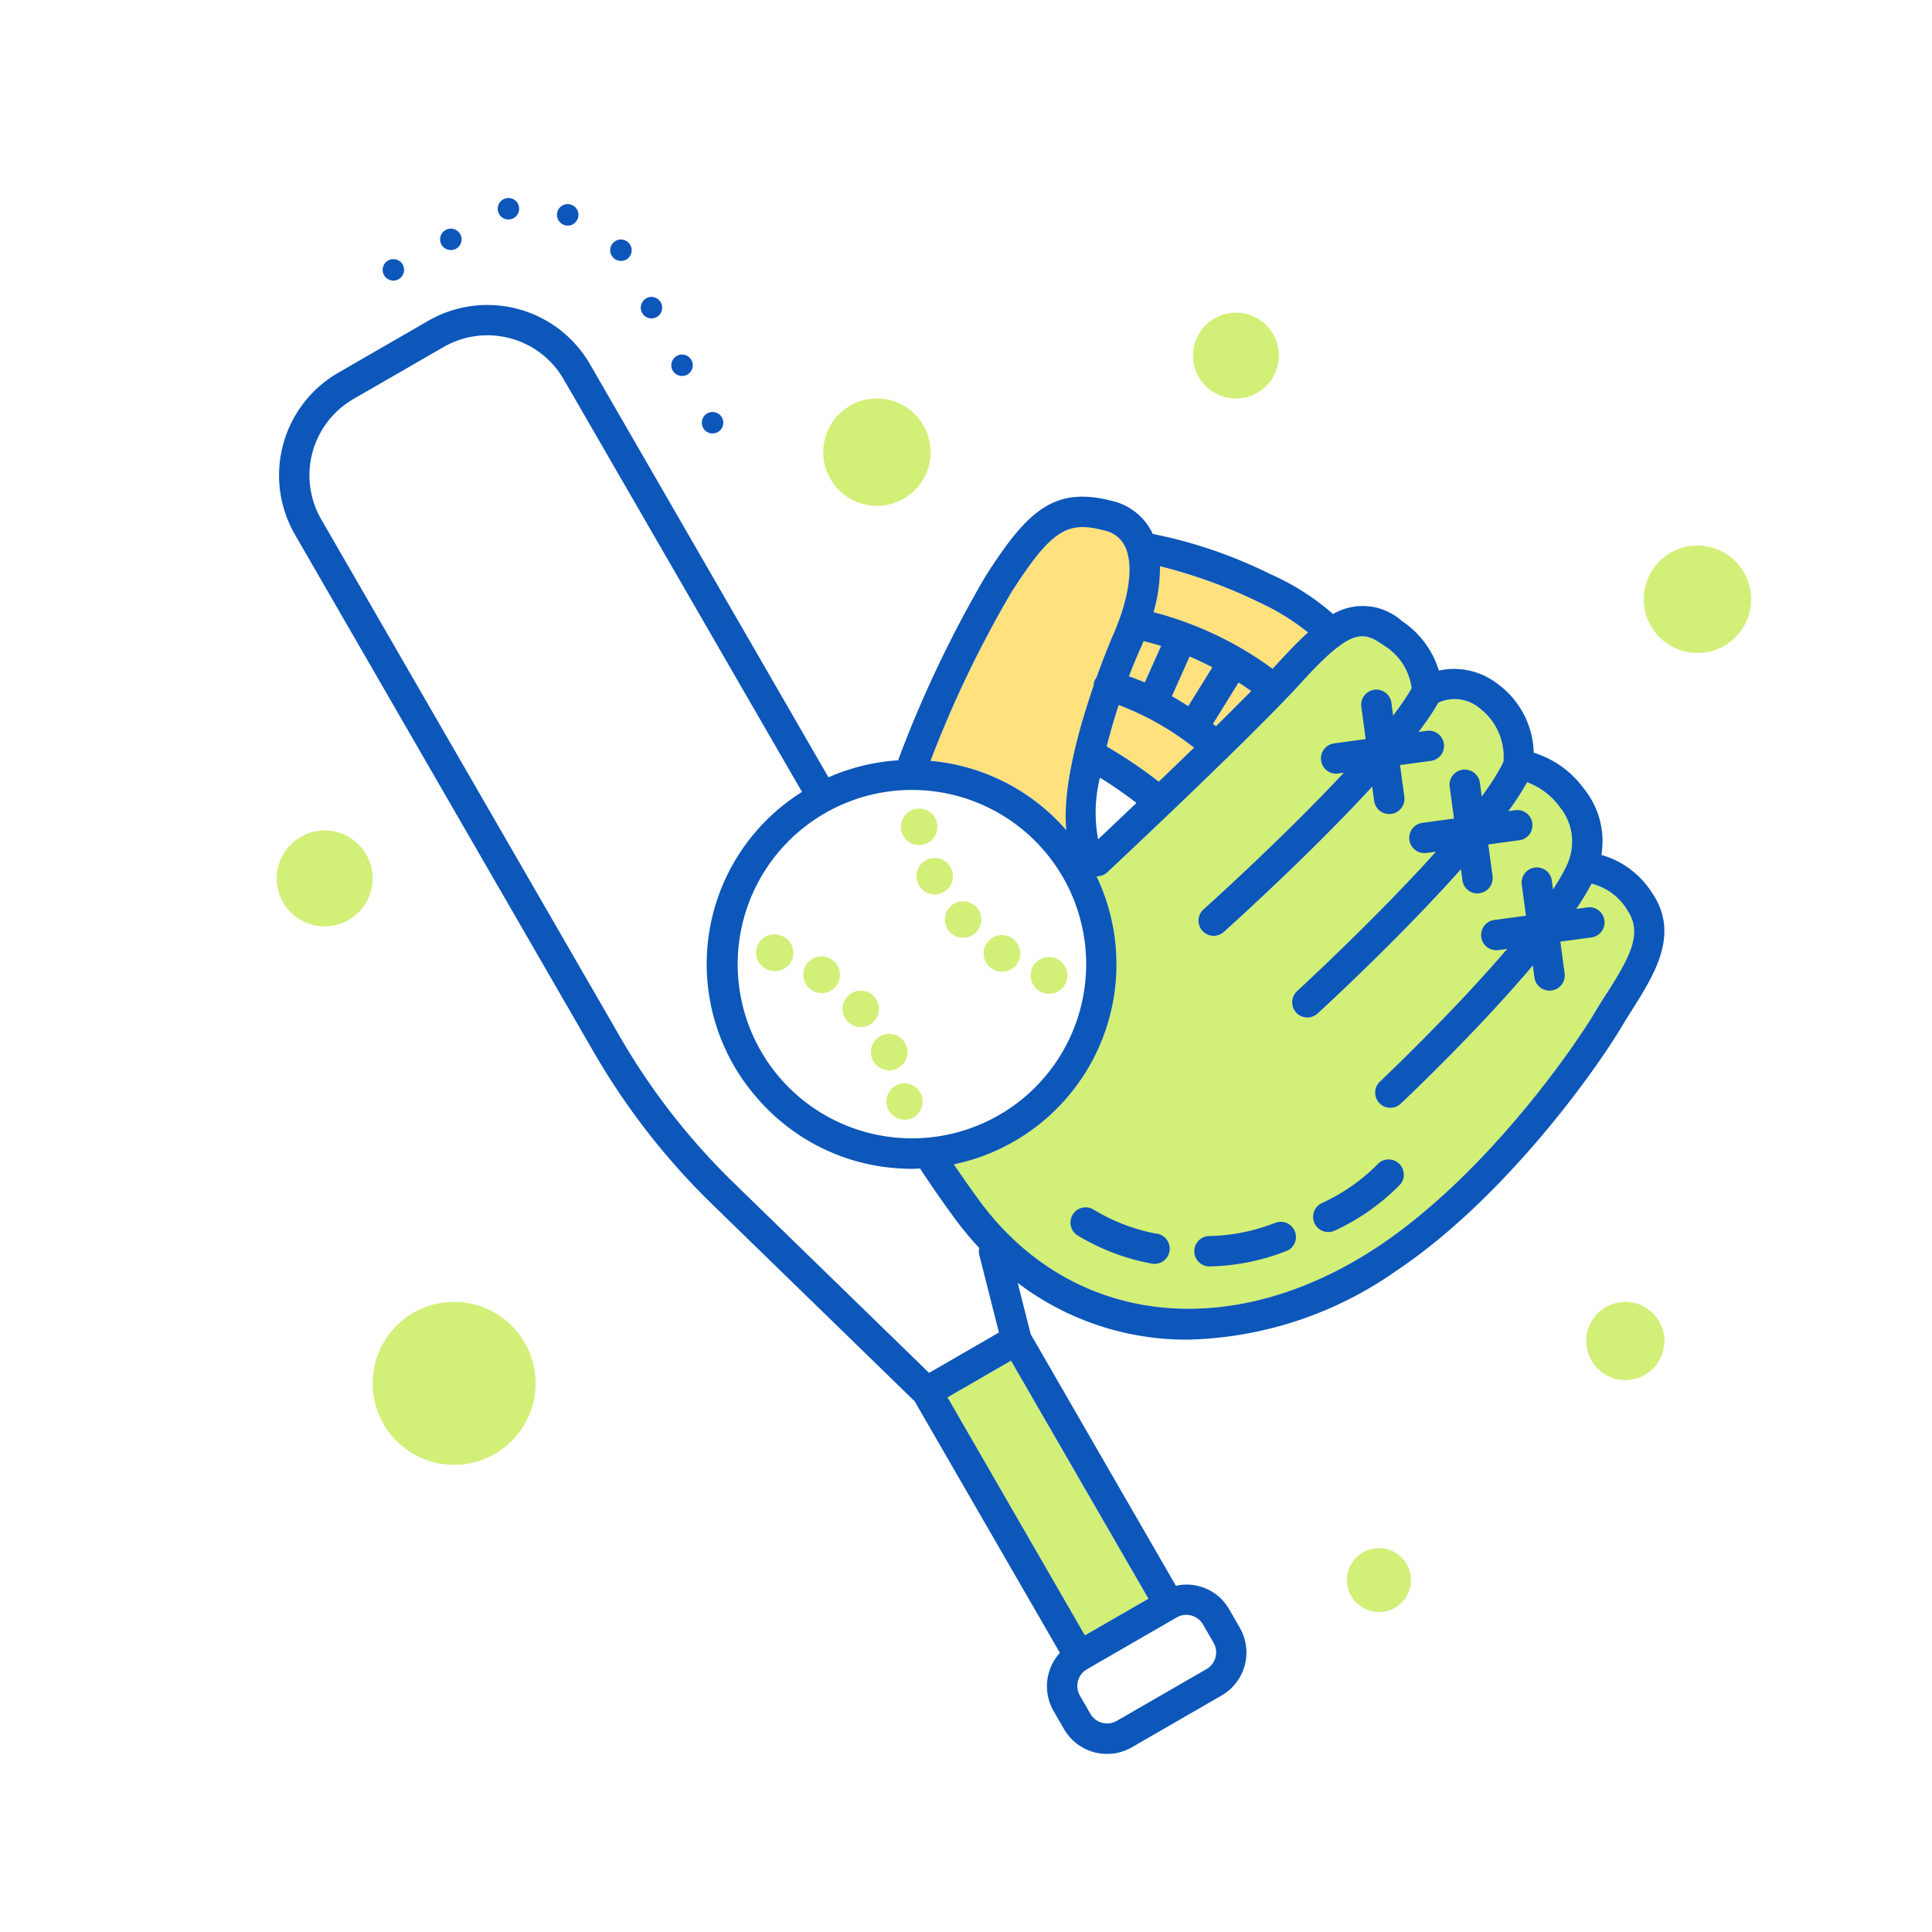 <svg xmlns="http://www.w3.org/2000/svg" width="90" height="90" viewBox="0 0 90 90"><g transform="translate(-525 -2695)"><rect width="90" height="90" transform="translate(525 2695)" fill="#fff"/><circle cx="2.5" cy="2.5" r="2.5" transform="translate(563.35 2713.564)" fill="#d2ef77" style="isolation:isolate"/><circle cx="2.5" cy="2.5" r="2.5" transform="translate(601.574 2720.416)" fill="#d2ef77" style="isolation:isolate"/><circle cx="2" cy="2" r="2" transform="translate(580.574 2709.564)" fill="#d2ef77" style="isolation:isolate"/><circle cx="1.821" cy="1.821" r="1.821" transform="translate(598.893 2755.647)" fill="#d2ef77" style="isolation:isolate"/><circle cx="2.234" cy="2.234" r="2.234" transform="translate(537.891 2733.685)" fill="#d2ef77" style="isolation:isolate"/><circle cx="3.795" cy="3.795" r="3.795" transform="translate(542.359 2755.647)" fill="#d2ef77" style="isolation:isolate"/><circle cx="1.49" cy="1.49" r="1.49" transform="translate(587.746 2767.116)" fill="#d2ef77" style="isolation:isolate"/><g transform="translate(-676.001 -2.995)"><path d="M63.409,98.543l-1.991,1.149L55.017,88.6,57.973,86.9l6.4,11.089Z" transform="translate(1190.121 2674.484)" fill="#d2ef77"/><path d="M72.506,108.407l-.945.546h0Z" transform="translate(1182.941 2665.148)" fill="#d4d5d5"/><path d="M76.8,23.145A10.683,10.683,0,0,1,79.174,24.6c-.428.386-.882.852-1.38,1.4-.083.091-.178.192-.272.293a16.265,16.265,0,0,0-5.545-2.637,7.321,7.321,0,0,0,.3-2.141A23.372,23.372,0,0,1,76.8,23.145" transform="translate(1182.76 2702.863)" fill="#ffe17d"/><path d="M70.491,28.008c.046-.1.1-.219.144-.338.28.066.552.141.818.224l-.76,1.7c-.243-.106-.489-.2-.737-.285.17-.445.349-.881.535-1.3" transform="translate(1183.637 2700.19)" fill="#ffe17d"/><path d="M73.489,30.782l.827-1.848c.378.162.733.332,1.059.5l-1.125,1.814c-.238-.155-.493-.313-.762-.468" transform="translate(1182.104 2699.642)" fill="#ffe17d"/><path d="M70.554,36.493a21.135,21.135,0,0,0-2.424-1.639c.158-.629.348-1.281.561-1.933A13.259,13.259,0,0,1,72.2,34.908c-.555.539-1.112,1.076-1.645,1.586" transform="translate(1184.43 2697.911)" fill="#ffe17d"/><path d="M77.019,33.108,76.88,33l1.192-1.923c.229.147.427.282.587.4-.5.5-1.055,1.061-1.64,1.636" transform="translate(1180.633 2698.712)" fill="#ffe17d"/><path d="M57.4,21.309c1.921-3,2.65-3.308,4.333-2.874a1.37,1.37,0,0,1,.959.743c.418.865.2,2.426-.578,4.177-.012.027-.346.8-.75,1.927a.709.709,0,0,0-.129.278.775.775,0,0,0,0,.089c-.68,1.962-1.474,4.771-1.276,6.748l-.016-.02a9.489,9.489,0,0,0-6.312-3.211A52.321,52.321,0,0,1,57.4,21.309" transform="translate(1190.725 2704.267)" fill="#ffe17d"/><path d="M85.946,43.913c-.173.274-.347.551-.513.829-1.154,1.939-5.218,7.682-10.092,10.934-6.9,4.6-14.414,3.711-18.691-2.223-.319-.443-.711-.992-1.11-1.58a9.515,9.515,0,0,0,6.646-13.42.7.7,0,0,0,.5-.182c.276-.258,6.768-6.339,9.023-8.823,2.373-2.616,2.907-2.419,3.893-1.728A2.716,2.716,0,0,1,76.864,29.7c-1.819,3.231-9.612,10.232-9.693,10.3a.707.707,0,1,0,.944,1.053c.333-.3,8.051-7.231,9.991-10.679a1.806,1.806,0,0,1,1.95.275,2.836,2.836,0,0,1,1.087,2.47c-1.488,3.22-9.544,10.622-9.626,10.7a.708.708,0,0,0,.956,1.044c.332-.3,7.8-7.17,9.77-10.786a3.29,3.29,0,0,1,1.533,1.17,2.535,2.535,0,0,1,.392,2.516s0,.009,0,.013l0,.006c-1.4,3.274-8.707,10.171-8.78,10.24a.707.707,0,1,0,.97,1.03c.3-.279,6.99-6.6,8.887-10.249a2.7,2.7,0,0,1,1.682,1.257c.711,1.075.094,2.166-.972,3.857" transform="translate(1189.895 2700.362)" fill="#d2ef77"/><path d="M63.991,27.438A4.122,4.122,0,0,0,61.6,25.621a3.886,3.886,0,0,0-.821-3.095,4.526,4.526,0,0,0-2.331-1.666,4.1,4.1,0,0,0-1.684-3.208,3.3,3.3,0,0,0-2.733-.619,4.29,4.29,0,0,0-1.723-2.308A2.737,2.737,0,0,0,49.1,14.4a11.4,11.4,0,0,0-2.946-1.871A21.778,21.778,0,0,0,40.7,10.668c-.006-.012-.01-.025-.016-.038a2.778,2.778,0,0,0-1.879-1.5c-2.7-.7-3.94.457-5.878,3.481a55.047,55.047,0,0,0-4.065,8.535c-.008.023-.005.045-.011.067a9.511,9.511,0,0,0-3.256.793L14.486,2.763A5.52,5.52,0,0,0,6.945.742L2.762,3.157A5.519,5.519,0,0,0,.742,10.7l13.91,24.093A32.76,32.76,0,0,0,20.184,41.9l9.424,9.17,6.768,11.722a2.307,2.307,0,0,0-.3,2.7l.492.852a2.314,2.314,0,0,0,3.158.847l4.183-2.414h0a2.314,2.314,0,0,0,.846-3.158l-.491-.851a2.278,2.278,0,0,0-2.485-1.1L35.016,47.949l-.607-2.394A12.967,12.967,0,0,0,42.344,48.2a17.546,17.546,0,0,0,9.676-3.188c5.094-3.4,9.324-9.372,10.524-11.387.16-.268.327-.534.494-.8,1.033-1.641,2.206-3.5.954-5.391M45.555,13.808a10.716,10.716,0,0,1,2.379,1.45c-.429.387-.882.853-1.381,1.4-.082.091-.177.192-.271.292a16.275,16.275,0,0,0-5.546-2.636,7.3,7.3,0,0,0,.3-2.141,23.305,23.305,0,0,1,4.522,1.632M23.367,36.048a8.117,8.117,0,1,1,11.452.778,8.126,8.126,0,0,1-11.452-.778M40.128,16c.046-.1.1-.219.144-.338.28.065.552.141.818.224l-.761,1.7c-.243-.105-.488-.2-.737-.285.17-.445.349-.882.535-1.3m1.465,2.226.827-1.848c.378.162.733.332,1.059.5l-1.125,1.813c-.238-.155-.493-.312-.762-.467m-3.348,3.8c.666.406,1.3.865,1.7,1.173-.736.7-1.367,1.3-1.787,1.692a6.728,6.728,0,0,1,.084-2.866m2.739.184a21.135,21.135,0,0,0-2.424-1.639c.158-.629.348-1.281.561-1.933a13.259,13.259,0,0,1,3.508,1.987c-.555.539-1.112,1.076-1.645,1.586m2.667-2.585-.14-.109L44.7,17.589c.229.147.427.282.587.4-.5.5-1.055,1.061-1.64,1.636m-9.529-6.244c1.921-3,2.65-3.308,4.333-2.874a1.368,1.368,0,0,1,.958.743c.418.865.2,2.426-.578,4.177-.012.027-.347.8-.75,1.927a.694.694,0,0,0-.129.278.664.664,0,0,0,0,.089c-.68,1.962-1.473,4.771-1.276,6.748l-.016-.02a9.491,9.491,0,0,0-6.312-3.211,52.327,52.327,0,0,1,3.77-7.856M15.878,34.084,1.967,9.991a4.106,4.106,0,0,1,1.5-5.609L7.653,1.967a4.1,4.1,0,0,1,5.608,1.5l11.1,19.219A9.462,9.462,0,0,0,22.3,36.978a9.469,9.469,0,0,0,6.535,3.242q.331.023.66.023c.122,0,.242-.012.364-.016.542.828,1.1,1.618,1.536,2.217a15.471,15.471,0,0,0,1.224,1.488.7.7,0,0,0,0,.32l.916,3.617-3.255,1.88-9.11-8.864a31.331,31.331,0,0,1-5.292-6.8M39.531,60.828,37.54,61.977l-6.4-11.089,2.957-1.707L40.5,60.27Zm2.966.224a.891.891,0,0,1,.545.418l.492.851a.9.9,0,0,1-.328,1.226l-4.183,2.414a.9.9,0,0,1-1.225-.328l-.492-.852a.9.9,0,0,1,.327-1.224h0l2.091-1.208,2.091-1.207a.894.894,0,0,1,.68-.09M61.84,32.075c-.173.274-.347.551-.513.829-1.154,1.939-5.218,7.682-10.092,10.934-6.9,4.6-14.414,3.711-18.691-2.223-.319-.443-.711-.992-1.11-1.58a9.515,9.515,0,0,0,6.646-13.42.7.7,0,0,0,.5-.182c.276-.258,6.768-6.339,9.023-8.823,2.373-2.616,2.907-2.419,3.893-1.728a2.716,2.716,0,0,1,1.263,1.975c-1.819,3.231-9.612,10.232-9.693,10.3a.707.707,0,1,0,.944,1.053c.333-.3,8.051-7.231,9.991-10.679a1.806,1.806,0,0,1,1.95.275,2.836,2.836,0,0,1,1.087,2.47c-1.488,3.22-9.544,10.622-9.626,10.7a.708.708,0,0,0,.956,1.044c.332-.3,7.8-7.17,9.77-10.786a3.29,3.29,0,0,1,1.533,1.17,2.535,2.535,0,0,1,.392,2.516s0,.009,0,.013l0,.006c-1.4,3.274-8.707,10.171-8.78,10.24a.707.707,0,1,0,.97,1.03c.3-.279,6.99-6.6,8.887-10.249a2.7,2.7,0,0,1,1.682,1.257c.711,1.075.094,2.166-.972,3.857" transform="translate(1214 2712.2)" fill="#0d56ba"/><path d="M47.872,56.731a.848.848,0,1,0-1.279,1.115.857.857,0,0,0,.645.289.846.846,0,0,0,.634-1.4" transform="translate(1193.867 2687.704)" fill="#d2ef77"/><path d="M40.418,51.866a.848.848,0,1,0-.5,1.619.8.8,0,0,0,.255.04.848.848,0,0,0,.249-1.659" transform="translate(1196.936 2689.706)" fill="#d2ef77"/><path d="M49.933,61.618a.848.848,0,0,0,.408-1.126l-.006-.006a.849.849,0,0,0-1.534.73.859.859,0,0,0,.77.487.821.821,0,0,0,.362-.085" transform="translate(1192.854 2686.156)" fill="#d2ef77"/><path d="M44.484,53.78a.849.849,0,1,0-.929,1.421.824.824,0,0,0,.465.141.857.857,0,0,0,.712-.391.849.849,0,0,0-.248-1.172" transform="translate(1195.264 2688.918)" fill="#d2ef77"/><path d="M50.709,64.077a.849.849,0,0,0,.135,1.687,1.18,1.18,0,0,0,.141-.011.849.849,0,0,0-.277-1.675" transform="translate(1192.299 2684.394)" fill="#d2ef77"/><path d="M62.462,55.354a.784.784,0,0,0,.248.04.855.855,0,1,0-.248-.04" transform="translate(1187.15 2688.894)" fill="#d2ef77"/><path d="M59.325,52.02a.849.849,0,1,0-.929,1.421.827.827,0,0,0,.465.141.837.837,0,0,0,.707-.385.849.849,0,0,0-.243-1.177" transform="translate(1188.822 2689.681)" fill="#d2ef77"/><path d="M52.041,43.153a1.173,1.173,0,0,0,.141-.012.849.849,0,1,0-.141.012" transform="translate(1191.781 2694.208)" fill="#d2ef77"/><path d="M54.082,46.006a.849.849,0,0,0-1.534.73.838.838,0,0,0,.765.481.8.8,0,0,0,.362-.079.852.852,0,0,0,.407-1.132" transform="translate(1191.229 2692.442)" fill="#d2ef77"/><path d="M55.09,49.294a.851.851,0,0,0,.56,1.489.828.828,0,0,0,.555-.209.848.848,0,1,0-1.115-1.279" transform="translate(1190.215 2690.896)" fill="#d2ef77"/><path d="M90.905,35a.707.707,0,0,0-.19-1.4l-1.475.2-.2-1.475a.707.707,0,1,0-1.4.19l.2,1.475-1.476.2a.708.708,0,0,0,.094,1.409.7.7,0,0,0,.1-.007l1.475-.2.2,1.476a.707.707,0,0,0,.7.612.694.694,0,0,0,.1-.007.707.707,0,0,0,.606-.8l-.2-1.475Z" transform="translate(1176.781 2698.436)" fill="#0d56ba"/><path d="M96.907,43.205l-.2-1.475,1.475-.2a.707.707,0,0,0-.19-1.4l-1.475.2-.2-1.475a.714.714,0,0,0-.8-.606.707.707,0,0,0-.606.8l.2,1.475-1.476.2a.708.708,0,0,0,.094,1.409.7.7,0,0,0,.1-.007l1.475-.2.2,1.476a.708.708,0,0,0,.7.612A.693.693,0,0,0,96.3,44a.707.707,0,0,0,.606-.8" transform="translate(1173.623 2695.603)" fill="#0d56ba"/><path d="M103.905,48.135l-1.475.2-.2-1.476a.707.707,0,0,0-1.4.19l.2,1.475-1.475.2a.707.707,0,0,0,.094,1.408.8.8,0,0,0,.1-.006l1.475-.2.2,1.475a.707.707,0,0,0,.7.613.7.7,0,0,0,.1-.007.707.707,0,0,0,.606-.8l-.2-1.475,1.476-.2a.707.707,0,0,0-.19-1.4" transform="translate(1171.057 2692.128)" fill="#0d56ba"/><path d="M88.076,70.6a8.79,8.79,0,0,1-2.558,1.77.708.708,0,0,0,.6,1.283,10.306,10.306,0,0,0,3.058-2.16.707.707,0,1,0-1.1-.893" transform="translate(1177.061 2681.669)" fill="#0d56ba"/><path d="M79.046,75.517a8.785,8.785,0,0,1-3.052.6.708.708,0,0,0,.016,1.415h.017a10.309,10.309,0,0,0,3.667-.753.708.708,0,0,0-.648-1.258" transform="translate(1181.316 2679.458)" fill="#0d56ba"/><path d="M69.112,75.5a8.779,8.779,0,0,1-2.9-1.121.707.707,0,0,0-.726,1.215,10.292,10.292,0,0,0,3.5,1.316l.062,0a.707.707,0,0,0,.061-1.412" transform="translate(1185.727 2679.96)" fill="#0d56ba"/><rect width="64.533" height="67.497" transform="translate(1214 2712.2)" fill="none"/><g transform="translate(0 -1)"><path d="M98.335,54.938a.5.5,0,0,1,.5-.5h0a.5.5,0,0,1,.5.5h0a.5.5,0,0,1-.5.5h0A.5.5,0,0,1,98.335,54.938Z" transform="matrix(0.883, -0.469, 0.469, 0.883, 1121.158, 2716.531)" fill="#0d56ba"/><path d="M98.335,51.907a.5.5,0,0,1,.5-.5h0a.5.5,0,0,1,.5.5h0a.5.5,0,0,1-.5.5h0A.508.508,0,0,1,98.335,51.907Z" transform="matrix(0.883, -0.469, 0.469, 0.883, 1121.158, 2716.531)" fill="#0d56ba"/><path d="M98.335,48.867a.508.508,0,0,1,.5-.5h0a.5.5,0,0,1,.5.5h0a.5.5,0,0,1-.5.5h0A.5.5,0,0,1,98.335,48.867Z" transform="matrix(0.883, -0.469, 0.469, 0.883, 1121.158, 2716.531)" fill="#0d56ba"/><path d="M98.335,45.838a.5.5,0,0,1,.5-.5h0a.5.5,0,0,1,.5.5h0a.5.5,0,0,1-.5.5h0A.508.508,0,0,1,98.335,45.838Z" transform="matrix(0.883, -0.469, 0.469, 0.883, 1121.158, 2716.531)" fill="#0d56ba"/><path d="M98.286,42.927a.5.5,0,0,1,.359-.609h0a.506.506,0,0,1,.61.359h0a.5.5,0,0,1-.36.61h0a.456.456,0,0,1-.12.02h0A.5.5,0,0,1,98.286,42.927Z" transform="matrix(0.883, -0.469, 0.469, 0.883, 1120.158, 2717.531)" fill="#0d56ba"/><path d="M95.965,41.258a.5.5,0,0,1,.5-.5h0a.5.5,0,0,1,.5.5h0a.508.508,0,0,1-.5.5h0A.5.5,0,0,1,95.965,41.258Z" transform="matrix(0.883, -0.469, 0.469, 0.883, 1120.158, 2717.531)" fill="#0d56ba"/><path d="M92.925,41.258a.5.5,0,0,1,.5-.5h0a.5.5,0,0,1,.5.5h0a.5.5,0,0,1-.5.5h0A.508.508,0,0,1,92.925,41.258Z" transform="matrix(0.883, -0.469, 0.469, 0.883, 1120.158, 2717.531)" fill="#0d56ba"/><path d="M89.895,41.258a.5.5,0,0,1,.5-.5h0a.5.5,0,0,1,.5.5h0a.508.508,0,0,1-.5.5h0A.5.5,0,0,1,89.895,41.258Z" transform="matrix(0.883, -0.469, 0.469, 0.883, 1120.158, 2717.531)" fill="#0d56ba"/></g></g></g></svg>